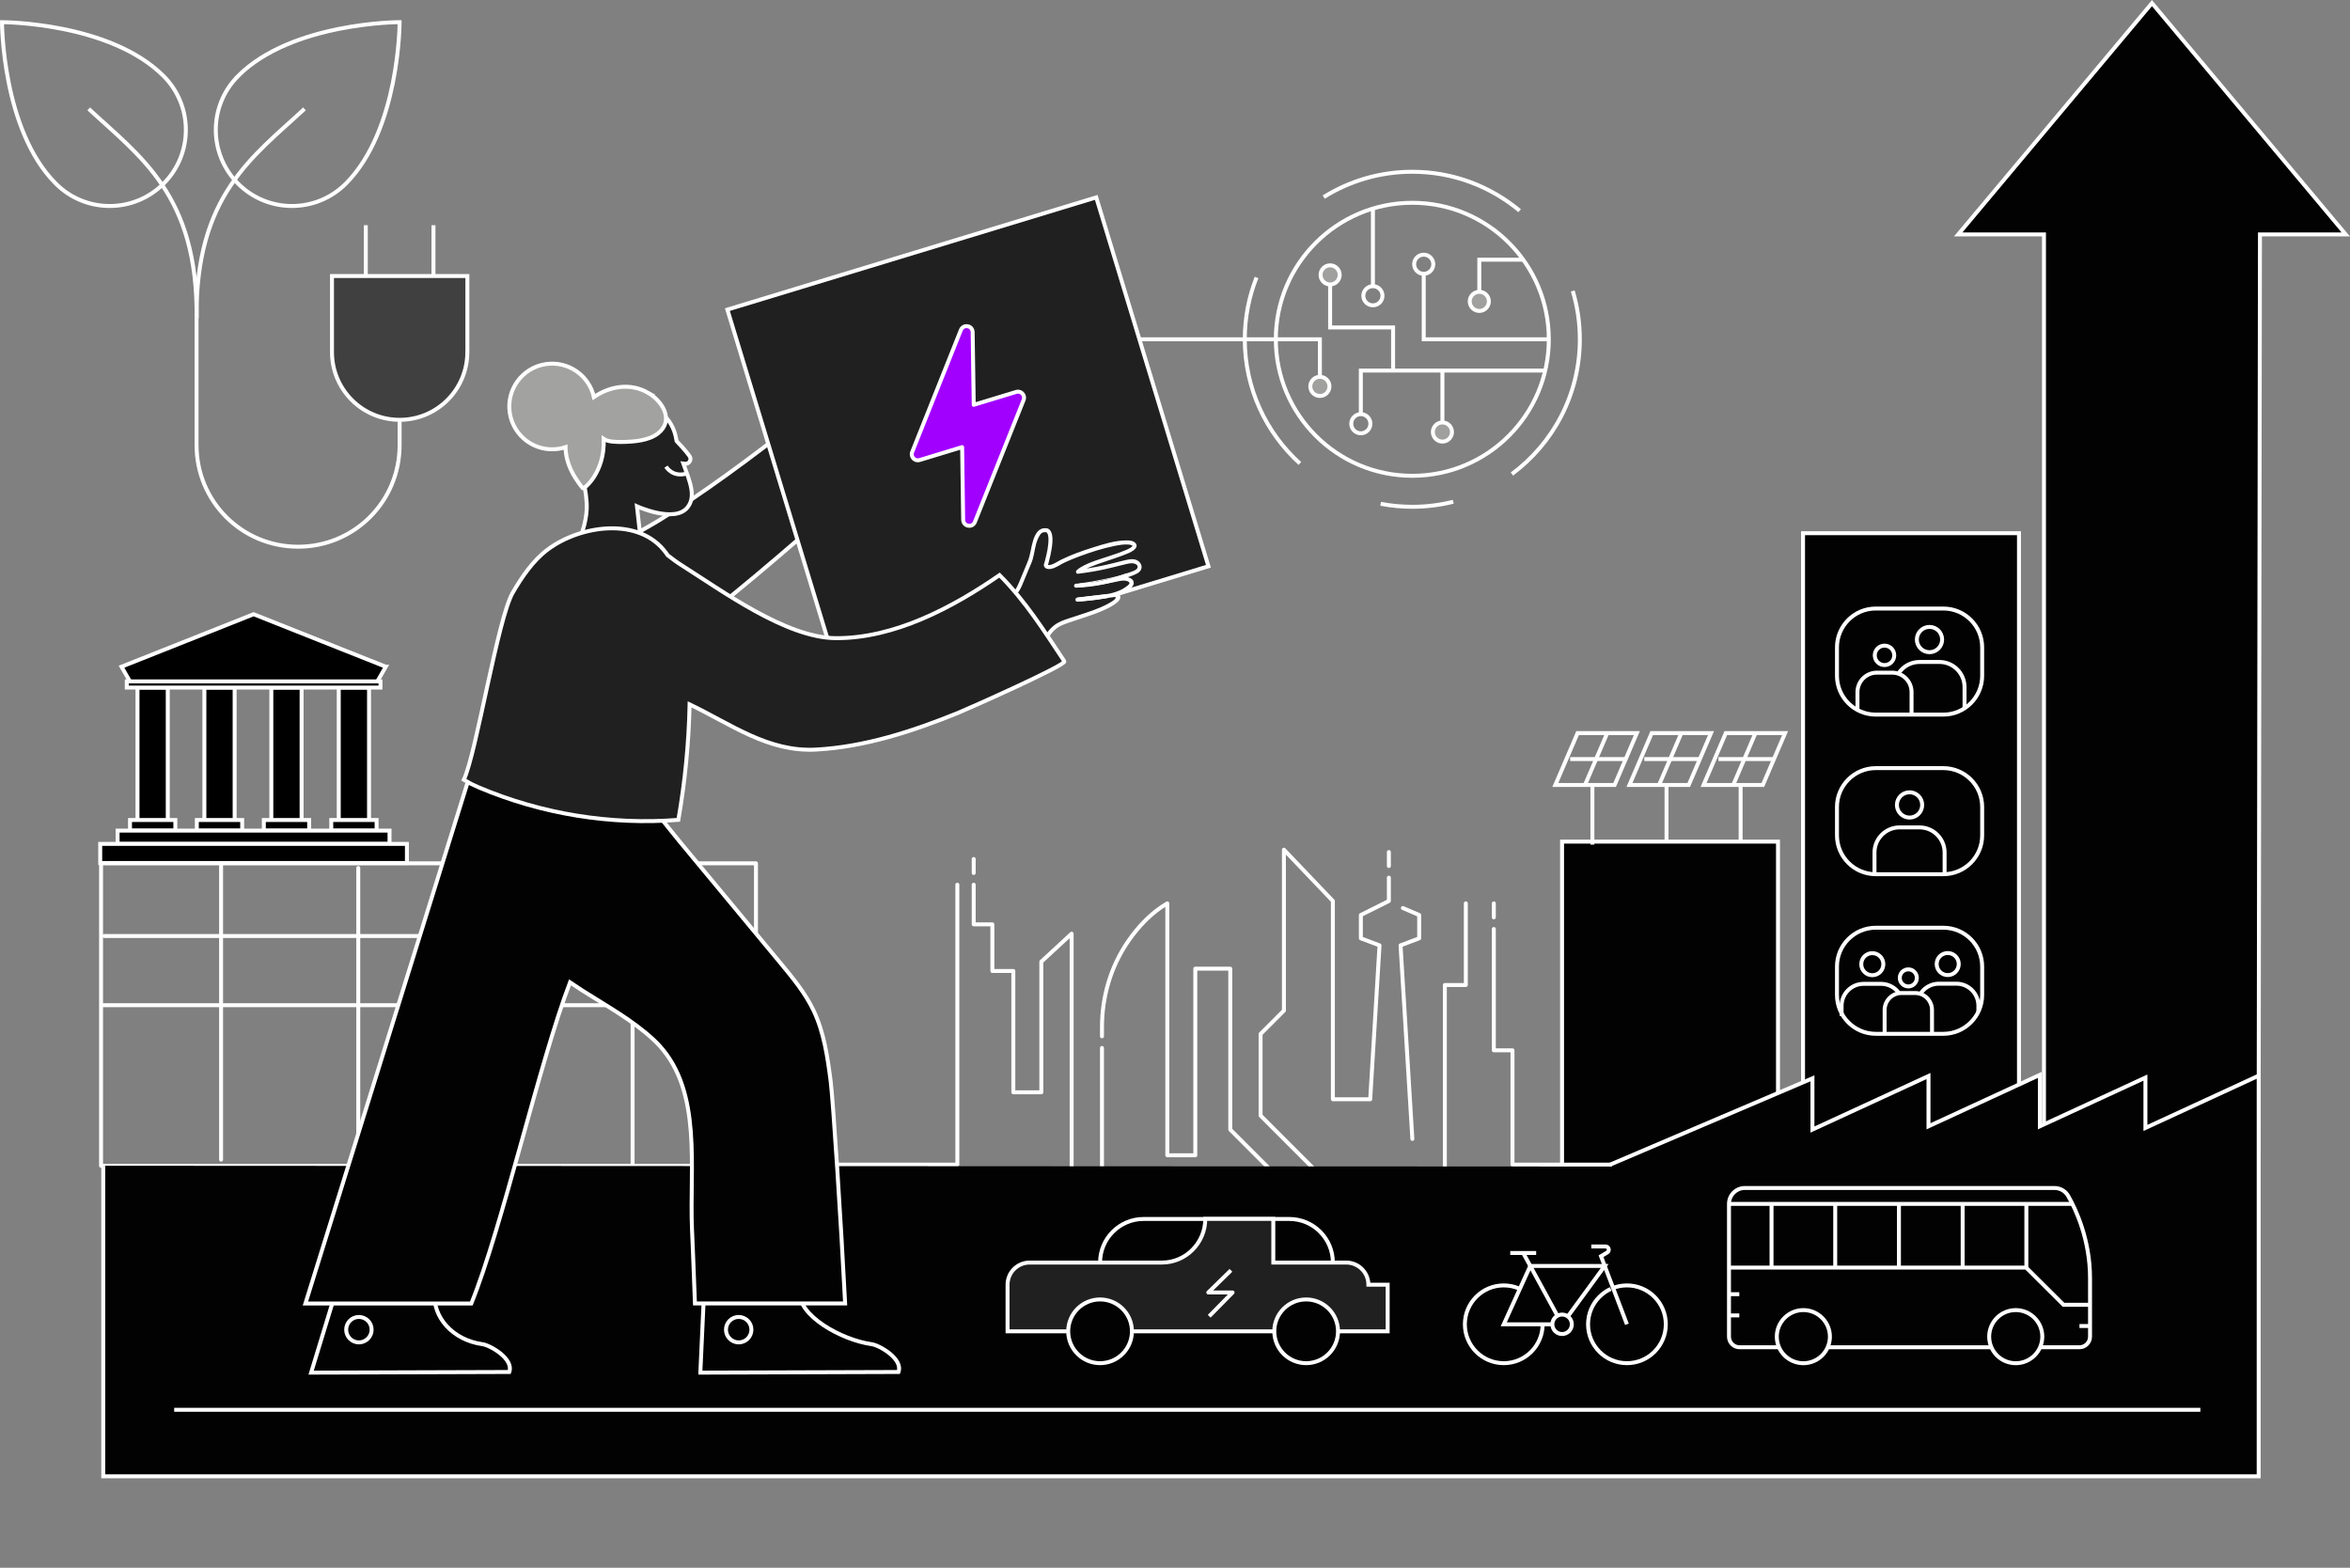 <svg width="802" height="535" viewBox="0 0 802 535" fill="none" xmlns="http://www.w3.org/2000/svg">
<rect x="0" y="0" width="802" height="535" fill="#808080" stroke="none"/>
<g clip-path="url(#clip0_21_15597)">
<path vector-effect="non-scaling-stroke" d="M606.787 287.212H533.093V411.071H606.787V287.212Z" fill="#020202" stroke="white" stroke-width="1.348" stroke-miterlimit="10"/>
<path vector-effect="non-scaling-stroke" d="M689.029 181.957H615.334V392.222H689.029V181.957Z" fill="#020202" stroke="white" stroke-width="1.348" stroke-miterlimit="10"/>
<path d="M734.416 1.062L668.288 79.996H697.562V392.222L770.812 392.172L771.27 79.996H800.544L734.416 1.062Z" fill="#020202" stroke="white" stroke-width="1.348" stroke-miterlimit="10"/>
<path d="M257.829 397.434H326.72V301.91" stroke="white" stroke-width="1.348" stroke-linecap="round" stroke-linejoin="round"/>
<path vector-effect="non-scaling-stroke" d="M332.3 301.91V315.438H338.669V331.361H345.828V372.761H355.381V328.176L365.725 318.622V403.001H351.394L351.652 450.293" stroke="white" stroke-width="1.348" stroke-linecap="round" stroke-linejoin="round"/>
<path vector-effect="non-scaling-stroke" d="M332.3 293.146V297.922" stroke="white" stroke-width="1.348" stroke-linecap="round" stroke-linejoin="round"/>
<path vector-effect="non-scaling-stroke" d="M473.987 299.515V307.476L464.433 312.253V320.215L470.802 322.61L467.618 375.142H454.879V307.476L438.167 289.961V344.888L430.206 352.85V380.708L449.313 399.816V450.293" stroke="white" stroke-width="1.348" stroke-linecap="round" stroke-linejoin="round"/>
<path vector-effect="non-scaling-stroke" d="M473.987 290.764V295.541" stroke="white" stroke-width="1.348" stroke-linecap="round" stroke-linejoin="round"/>
<path vector-effect="non-scaling-stroke" d="M478.764 309.871L484.33 312.253V320.214L477.975 322.609L482.003 388.669" stroke="white" stroke-width="1.348" stroke-linecap="round" stroke-linejoin="round"/>
<path vector-effect="non-scaling-stroke" d="M500.253 308.279V336.138H493.095V403.803H477.975L478.587 469.319" stroke="white" stroke-width="1.348" stroke-linecap="round" stroke-linejoin="round"/>
<path vector-effect="non-scaling-stroke" d="M509.807 317.03V358.43H516.176V397.434H549.451V451.327" stroke="white" stroke-width="1.348" stroke-linecap="round" stroke-linejoin="round"/>
<path vector-effect="non-scaling-stroke" d="M509.807 308.279V313.056" stroke="white" stroke-width="1.348" stroke-linecap="round" stroke-linejoin="round"/>
<path vector-effect="non-scaling-stroke" d="M376.081 431.648C379.155 431.648 381.648 429.156 381.648 426.082C381.648 423.008 379.155 420.516 376.081 420.516C373.007 420.516 370.515 423.008 370.515 426.082C370.515 429.156 373.007 431.648 376.081 431.648Z" stroke="white" stroke-width="1.348" stroke-linecap="round" stroke-linejoin="round"/>
<path vector-effect="non-scaling-stroke" d="M432.601 431.648C435.675 431.648 438.167 429.156 438.167 426.082C438.167 423.008 435.675 420.516 432.601 420.516C429.527 420.516 427.035 423.008 427.035 426.082C427.035 429.156 429.527 431.648 432.601 431.648Z" stroke="white" stroke-width="1.348" stroke-linecap="round" stroke-linejoin="round"/>
<path vector-effect="non-scaling-stroke" d="M376.081 353.653V350.523C376.081 340.152 379.048 329.945 384.9 321.385C388.697 315.819 393.27 311.233 398.373 308.279V394.25H407.927V330.571H419.863V385.499L432.601 398.237V420.529" stroke="white" stroke-width="1.348" stroke-linecap="round" stroke-linejoin="round"/>
<path vector-effect="non-scaling-stroke" d="M376.081 420.516V357.627" stroke="white" stroke-width="1.348" stroke-linecap="round" stroke-linejoin="round"/>
<path vector-effect="non-scaling-stroke" d="M55.812 25.94C65.965 36.093 65.965 52.546 55.812 62.685C45.659 72.838 29.206 72.838 19.067 62.685C0.68 44.313 0.68 7.567 0.68 7.567C0.68 7.567 37.426 7.567 55.812 25.94Z" stroke="white" stroke-width="1.348" stroke-miterlimit="10"/>
<path vector-effect="non-scaling-stroke" d="M81.261 25.94C71.109 36.093 71.109 52.546 81.261 62.685C91.414 72.838 107.868 72.838 118.007 62.685C136.379 44.313 136.379 7.554 136.379 7.554C136.379 7.554 99.634 7.554 81.248 25.926L81.261 25.94Z" stroke="white" stroke-width="1.348" stroke-miterlimit="10"/>
<path vector-effect="non-scaling-stroke" d="M30.281 37.154C47.81 53.458 67.557 66.591 67.094 108.617" stroke="white" stroke-width="1.348" stroke-miterlimit="10"/>
<path vector-effect="non-scaling-stroke" d="M103.907 37.154C86.379 53.458 66.631 66.591 67.094 108.617" stroke="white" stroke-width="1.348" stroke-miterlimit="10"/>
<path vector-effect="non-scaling-stroke" d="M136.379 143.267V151.922C136.379 171.111 120.933 186.572 101.73 186.572C82.527 186.572 67.081 171.125 67.081 151.922V108.617" stroke="white" stroke-width="1.348" stroke-miterlimit="10"/>
<path vector-effect="non-scaling-stroke" d="M159.488 120.171C159.488 132.923 149.145 143.266 136.393 143.266C123.641 143.266 113.298 132.923 113.298 120.171V94.19H159.502V120.171H159.488Z" fill="#404040" stroke="white" stroke-width="1.348" stroke-miterlimit="10"/>
<path vector-effect="non-scaling-stroke" d="M124.839 94.177V76.853" stroke="white" stroke-width="1.348" stroke-miterlimit="10"/>
<path vector-effect="non-scaling-stroke" d="M147.934 94.177V76.853" stroke="white" stroke-width="1.348" stroke-miterlimit="10"/>
<path vector-effect="non-scaling-stroke" d="M257.993 294.615H34.486V397.829H257.993V294.615Z" stroke="white" stroke-width="1.348" stroke-linecap="round" stroke-linejoin="round"/>
<path vector-effect="non-scaling-stroke" d="M35.235 343.037H257.993" stroke="white" stroke-width="1.348" stroke-linecap="round" stroke-linejoin="round"/>
<path vector-effect="non-scaling-stroke" d="M35.602 319.411H257.993" stroke="white" stroke-width="1.348" stroke-linecap="round" stroke-linejoin="round"/>
<path vector-effect="non-scaling-stroke" d="M122.267 296.207V396.971" stroke="white" stroke-width="1.348" stroke-linecap="round" stroke-linejoin="round"/>
<path vector-effect="non-scaling-stroke" d="M169.083 296.207V396.971" stroke="white" stroke-width="1.348" stroke-linecap="round" stroke-linejoin="round"/>
<path vector-effect="non-scaling-stroke" d="M215.885 296.207V396.971" stroke="white" stroke-width="1.348" stroke-linecap="round" stroke-linejoin="round"/>
<path vector-effect="non-scaling-stroke" d="M75.45 294.982V395.746" stroke="white" stroke-width="1.348" stroke-linecap="round" stroke-linejoin="round"/>
<path vector-effect="non-scaling-stroke" d="M145.525 343.826V396.372" stroke="white" stroke-width="1.348" stroke-linecap="round" stroke-linejoin="round"/>
<path vector-effect="non-scaling-stroke" d="M138.448 370.515H144.314" stroke="white" stroke-width="1.348" stroke-linecap="round" stroke-linejoin="round"/>
<path vector-effect="non-scaling-stroke" d="M551.406 398.094L618.546 367.997V385.471L658.149 367.208V384.355L696.16 366.812V384.355L732.184 367.739V384.914L770.835 367.086V384.355V503.792H35.235V397.829" fill="#020202"/>
<path vector-effect="non-scaling-stroke" d="M549.298 396.794C548.956 396.94 548.797 397.336 548.943 397.678C549.089 398.021 549.485 398.18 549.827 398.034L549.298 396.794ZM618.546 367.997H619.22V366.977L618.282 367.377L618.546 367.997ZM618.546 385.471H617.872V386.524L618.828 386.083L618.546 385.471ZM658.149 367.208H658.823V366.155L657.867 366.596L658.149 367.208ZM658.149 384.355H657.475V385.409L658.431 384.967L658.149 384.355ZM696.16 366.812H696.834V365.759L695.878 366.201L696.16 366.812ZM696.16 384.355H695.486V385.408L696.442 384.967L696.16 384.355ZM732.184 367.739H732.858V366.686L731.902 367.127L732.184 367.739ZM732.184 384.914H731.51V385.966L732.466 385.525L732.184 384.914ZM770.835 367.086H771.509V366.033L770.553 366.474L770.835 367.086ZM770.835 503.792V504.465H771.509V503.792H770.835ZM35.235 503.792H34.561V504.465H35.235V503.792ZM549.827 398.034L618.81 368.616L618.282 367.377L549.298 396.794L549.827 398.034ZM617.872 367.997V385.471H619.22V367.997H617.872ZM618.828 386.083L658.431 367.819L657.867 366.596L618.264 384.86L618.828 386.083ZM657.475 367.208V384.355H658.823V367.208H657.475ZM658.431 384.967L696.442 367.424L695.878 366.201L657.867 383.744L658.431 384.967ZM695.486 366.812V384.355H696.834V366.812H695.486ZM696.442 384.967L732.466 368.35L731.902 367.127L695.878 383.744L696.442 384.967ZM731.51 367.739V384.914H732.858V367.739H731.51ZM732.466 385.525L771.117 367.697L770.553 366.474L731.902 384.302L732.466 385.525ZM770.161 367.086V384.355H771.509V367.086H770.161ZM770.161 384.355V503.792H771.509V384.355H770.161ZM770.835 503.118H35.235V504.465H770.835V503.118ZM35.908 503.792V397.829H34.561V503.792H35.908Z" fill="white"/>    
<path xmlns="http://www.w3.org/2000/svg" vector-effect="non-scaling-stroke" d="M115.135 439.106L106.18 468.421L173.805 468.203C175.425 463.739 167.327 459.071 164.605 458.704C154.562 457.329 147.485 449.436 148.369 440.985L115.135 439.106Z" fill="#020202" stroke="white" stroke-width="1.348" stroke-miterlimit="10"/>
<path vector-effect="non-scaling-stroke" d="M122.484 458.105C124.882 458.105 126.826 456.161 126.826 453.763C126.826 451.366 124.882 449.422 122.484 449.422C120.087 449.422 118.143 451.366 118.143 453.763C118.143 456.161 120.087 458.105 122.484 458.105Z" fill="#020202" stroke="white" stroke-width="1.348" stroke-miterlimit="10"/>
<path vector-effect="non-scaling-stroke" d="M240.382 438.671L239.008 468.421L306.633 468.203C308.252 463.739 300.155 459.071 297.433 458.704C287.389 457.329 272.038 448.973 272.922 440.508L240.369 438.671H240.382Z" fill="#020202" stroke="white" stroke-width="1.348" stroke-miterlimit="10"/>
<path vector-effect="non-scaling-stroke" d="M252.1 458.105C254.498 458.105 256.441 456.161 256.441 453.763C256.441 451.366 254.498 449.422 252.1 449.422C249.702 449.422 247.759 451.366 247.759 453.763C247.759 456.161 249.702 458.105 252.1 458.105Z" fill="#020202" stroke="white" stroke-width="1.348" stroke-miterlimit="10"/>
<path vector-effect="non-scaling-stroke" d="M319.589 142.028C314.376 147.022 232.72 221.139 228.76 217.328C224.418 213.15 204.127 195.662 207.529 189.062C209.203 185.809 212.81 184.121 216.09 182.502C236.544 172.445 285.974 134.651 303.924 115.775C304.156 115.53 318.391 140.612 319.575 142.028H319.589Z" fill="#202020" stroke="white" stroke-width="1.348" stroke-miterlimit="10"/>
<path vector-effect="non-scaling-stroke" d="M286.531 231.536L412.411 193.243L374.117 67.364L248.238 105.657L286.531 231.536Z" fill="#202020" stroke="white" stroke-width="1.348" stroke-miterlimit="10"/>
<path vector-effect="non-scaling-stroke" d="M355.096 221.37C355.096 221.37 355.136 221.302 355.136 221.275C356.497 218.743 358.158 214.565 361.778 212.932C366.732 210.687 376.952 208.523 381.008 204.903C381.402 204.549 381.824 204.018 381.62 203.528C381.484 203.188 381.089 203.011 380.708 203.025C380.395 203.025 379.32 203.161 378.245 203.338C378.095 203.365 377.946 203.406 377.796 203.419H377.619C377.116 203.542 376.598 203.623 376.095 203.691C373.346 204.113 370.569 204.413 367.766 204.59L377.619 203.433C377.823 203.406 378.041 203.365 378.259 203.324C379.252 203.12 380.246 202.875 381.212 202.548C382.845 201.99 384.397 201.174 385.621 200.003C385.975 199.663 386.315 199.214 386.22 198.71C386.125 198.316 385.771 198.016 385.404 197.839C384.424 197.336 383.267 197.39 382.205 197.581C378.109 198.316 376.394 198.955 368.596 199.704C373.319 199.146 383.743 197.186 387.595 195.131C388.085 194.886 388.575 194.573 388.806 194.083C389.105 193.457 388.874 192.654 388.384 192.192C387.881 191.702 387.173 191.497 386.479 191.484C385.785 191.457 385.104 191.62 384.424 191.756C380.872 192.505 376.421 194.042 367.888 195.063C371.209 191.579 389.827 188.231 386.942 185.645C384.056 183.06 365.33 189.742 361.301 192.192C357.259 194.641 356.933 192.818 356.933 192.818C360.417 180.556 357.028 180.896 357.028 180.896C355.3 180.828 354.919 181.1 353.762 183.264C352.782 185.087 352.292 189.592 351.489 191.511C346.236 204.018 348.114 201.133 342.112 205.243" fill="#202020"/>
<path vector-effect="non-scaling-stroke" d="M355.681 221.711C356.974 219.111 358.294 216.145 360.689 214.362C361.846 213.491 363.275 213.014 364.622 212.538C366.051 212.034 367.48 211.572 368.923 211.095C371.971 210.088 375.047 209.095 377.918 207.68C379.089 207.108 380.218 206.441 381.226 205.611C381.77 205.162 382.369 204.549 382.355 203.787C382.342 203.025 381.675 202.453 380.94 202.372C380.123 202.277 379.198 202.508 378.395 202.644C377.36 202.821 376.326 203.011 375.278 203.161C372.788 203.529 370.27 203.774 367.766 203.937V205.298C371.046 204.917 374.339 204.577 377.619 204.141C379.606 203.882 381.62 203.297 383.417 202.399C384.682 201.759 387.2 200.398 386.887 198.656C386.574 196.914 383.961 196.683 382.559 196.874C381.334 197.037 380.11 197.323 378.898 197.568C375.482 198.262 372.053 198.725 368.582 199.065V200.426C371.468 200.072 374.339 199.568 377.184 198.969C380.205 198.343 383.281 197.649 386.166 196.533C387.254 196.112 388.711 195.622 389.323 194.56C390.153 193.131 389.078 191.525 387.676 191.035C386.275 190.545 384.546 191.035 383.09 191.389C381.947 191.661 380.804 191.961 379.66 192.246C375.782 193.213 371.849 193.934 367.875 194.424L368.351 195.581C369.304 194.615 370.706 194.057 371.93 193.539C373.781 192.764 375.687 192.124 377.592 191.484C379.497 190.845 381.307 190.26 383.144 189.565C384.437 189.075 385.853 188.572 386.969 187.728C387.731 187.143 388.289 186.19 387.54 185.347C386.792 184.503 385.499 184.421 384.465 184.421C380.586 184.421 376.598 185.687 372.937 186.844C369.277 188 365.561 189.293 362.118 191.008C361.356 191.389 360.648 191.852 359.886 192.233C359.246 192.559 358.294 192.981 357.654 192.764C357.64 192.764 357.532 192.709 357.559 192.641C357.382 193.09 357.641 192.614 357.586 192.696L357.668 192.723C357.79 192.464 357.845 192.07 357.926 191.784C358.307 190.341 358.648 188.899 358.879 187.429C359.138 185.796 359.369 184.054 359.015 182.407C358.852 181.686 358.525 180.896 357.872 180.502C357.423 180.229 356.892 180.229 356.375 180.257C354.238 180.365 353.19 182.529 352.605 184.367C351.843 186.762 351.68 189.334 350.7 191.675C349.72 194.016 348.767 196.438 347.747 198.793C347.311 199.772 346.848 200.888 346.154 201.651C345.501 202.358 344.684 202.807 343.841 203.338C343.147 203.787 342.452 204.236 341.758 204.699C341.037 205.189 341.718 206.373 342.439 205.869C344.249 204.631 346.535 203.624 347.774 201.732C348.522 200.575 349.026 199.242 349.543 197.976C350.033 196.819 350.496 195.649 350.986 194.492C351.489 193.254 352.101 192.029 352.469 190.749C353.122 188.477 353.245 185.932 354.265 183.795C354.646 183.019 355.164 181.794 356.13 181.645C356.443 181.59 356.797 181.59 357.11 181.645C356.974 181.631 356.974 181.59 357.11 181.645C357.246 181.699 356.974 181.577 357.069 181.631C357.11 181.658 357.164 181.672 357.205 181.713C357.096 181.631 357.259 181.74 357.327 181.849C357.287 181.794 357.423 181.999 357.491 182.135C357.926 183.019 357.845 184.53 357.749 185.619C357.641 186.83 357.423 188.014 357.151 189.198C356.987 189.947 356.797 190.695 356.606 191.444C356.484 191.933 356.157 192.573 356.266 193.077C356.511 194.179 357.858 194.315 358.756 194.125C360.458 193.771 361.914 192.614 363.465 191.893C365.017 191.171 366.704 190.504 368.351 189.878C372.284 188.422 376.313 187.116 380.436 186.286C381.96 185.986 383.539 185.714 385.104 185.823C385.553 185.85 386.002 185.945 386.356 186.136C386.533 186.231 386.438 186.272 386.56 186.34C386.492 186.313 386.56 186.258 386.56 186.258C386.397 186.462 386.111 186.735 385.757 186.952C385.199 187.293 384.601 187.565 384.002 187.81C382.355 188.504 380.64 189.075 378.953 189.633C375.564 190.777 371.903 191.743 368.814 193.58C368.31 193.88 367.807 194.22 367.398 194.642C367.031 195.023 367.262 195.88 367.875 195.799C371.168 195.39 374.434 194.859 377.66 194.125C379.783 193.648 381.892 193.063 384.015 192.573C384.723 192.41 385.431 192.233 386.152 192.206C386.955 192.178 388.547 192.573 388.207 193.73C387.935 194.628 386.057 195.132 385.268 195.417C382.668 196.356 379.96 196.983 377.265 197.554C374.394 198.167 371.481 198.697 368.555 199.051C367.698 199.16 367.671 200.494 368.555 200.412C371.522 200.126 374.489 199.772 377.415 199.228C378.368 199.051 379.307 198.847 380.259 198.656C381.579 198.398 383.09 197.908 384.41 198.235C384.791 198.33 385.526 198.561 385.458 199.092C385.417 199.432 384.723 199.881 384.465 200.099C383.662 200.725 382.75 201.229 381.797 201.61C380.436 202.168 378.926 202.576 377.469 202.78C375.863 202.998 374.258 203.161 372.652 203.352C371.046 203.542 369.372 203.733 367.725 203.937C366.881 204.032 366.84 205.352 367.725 205.298C371.536 205.053 375.265 204.468 379.034 203.91C379.456 203.842 379.878 203.787 380.314 203.746C380.395 203.746 380.627 203.678 380.681 203.719C380.899 203.869 380.586 204.332 380.504 204.427C380.123 204.862 379.511 205.203 379.021 205.516C377.85 206.237 376.598 206.836 375.333 207.366C372.57 208.523 369.698 209.408 366.868 210.347C364.445 211.15 361.682 211.844 359.655 213.45C357.219 215.369 355.83 218.322 354.483 221.044C354.102 221.82 355.272 222.514 355.654 221.724L355.681 221.711Z" fill="white"/>
<path vector-effect="non-scaling-stroke" d="M367.753 204.604C370.556 204.427 373.346 204.128 376.081 203.706C376.599 203.624 377.102 203.556 377.606 203.447L367.753 204.604Z" fill="#202020"/>
<path vector-effect="non-scaling-stroke" d="M367.752 205.285C371.1 205.067 374.503 204.754 377.796 204.1C378.531 203.951 378.381 202.672 377.619 202.767C374.748 203.107 371.862 203.447 368.991 203.774L367.766 203.924C367.398 203.964 367.085 204.209 367.085 204.604C367.085 204.944 367.398 205.325 367.766 205.285C370.637 204.944 373.523 204.604 376.394 204.277L377.619 204.128L377.442 202.794C374.271 203.434 370.991 203.719 367.766 203.924C366.895 203.978 366.895 205.339 367.766 205.285H367.752Z" fill="white"/>
<path vector-effect="non-scaling-stroke" d="M384.492 196.343C378.994 198.479 373.128 199.677 367.221 199.868Z" fill="#202020"/>
<path vector-effect="non-scaling-stroke" d="M384.315 195.689C378.844 197.799 373.087 198.983 367.221 199.187C366.35 199.214 366.35 200.575 367.221 200.548C373.196 200.344 379.089 199.146 384.669 197.009C385.472 196.696 385.131 195.376 384.301 195.703L384.315 195.689Z" fill="white"/>
<path vector-effect="non-scaling-stroke" d="M218.73 184.924L217.382 172.785C217.382 172.785 230.189 178.61 234.585 173.207C237.674 169.41 235.442 164.402 233.21 158.196L233.768 158.264C235.224 158.441 236.177 156.78 235.306 155.61C233.904 153.718 232.189 151.84 230.91 150.52C230.856 150.221 230.788 149.908 230.733 149.622C228.882 139.347 218.335 136.312 213.041 135.904C207.747 135.495 200.248 134.57 195.553 140.98C190.776 147.512 199.146 156.345 200.207 171.383C200.425 174.472 199.976 179.086 197.173 185.619L218.716 184.924H218.73Z" fill="#202020" stroke="white" stroke-width="1.348" stroke-miterlimit="10"/>
<path vector-effect="non-scaling-stroke" d="M236.163 419.455C236.231 421.02 236.762 433.132 237.17 444.809H288.423C287.062 417.863 284.313 375.374 283.483 368.964C282.422 360.717 281.224 352.334 277.645 344.835C274.773 338.819 270.473 333.634 266.226 328.504C254.795 314.731 243.363 300.958 231.944 287.185C221.384 274.447 215.518 264.376 200.167 257.177C190.749 252.754 179.303 248.127 169.818 254.196C166.32 256.442 163.258 259.463 160.849 262.947L104.234 444.823H160.849C171.26 419.319 184.094 362.5 194.532 335.24C195.961 336.22 197.349 337.132 198.697 337.989C207.067 343.338 215.899 348.128 223.153 354.906C223.779 355.491 224.378 356.103 224.949 356.716C239.743 372.748 235.252 398.687 236.163 419.455Z" fill="#020202" stroke="white" stroke-width="1.348"/>
<path vector-effect="non-scaling-stroke" d="M363.234 225.671C356.293 215.232 349.978 205.148 341.119 196.261C325.155 207.298 305.231 217.913 285.198 217.777C268.281 217.655 246.452 201.636 232.516 192.831C230.937 191.838 229.399 190.681 227.862 189.483C227.685 189.225 227.508 188.98 227.331 188.721C218.226 176.187 197.975 179.181 186.789 187.632C181.835 191.375 178.119 196.9 175.016 202.194C169.872 210.972 162.605 256.877 158.304 266.09L160.849 267.547C161.734 267.982 162.618 268.377 163.489 268.744C184.842 277.781 208.387 281.605 231.509 279.781C233.782 266.771 235.061 253.583 235.347 240.369C249.446 247.105 262.13 256.686 278.461 255.802C295.16 254.903 311.437 249.569 326.951 243.281C330.054 242.015 364.078 226.923 363.248 225.671H363.234Z" fill="#202020" stroke="white" stroke-width="1.348" stroke-miterlimit="10"/>
<path vector-effect="non-scaling-stroke" d="M221.166 134.039C215.096 130.555 208.155 131.78 202.684 135.495C201.024 128.092 193.906 123.124 186.285 124.254C178.296 125.438 172.785 132.868 173.969 140.857C175.153 148.846 182.583 154.358 190.572 153.174C191.416 153.051 192.232 152.861 193.008 152.602C193.008 152.67 193.008 152.752 193.008 152.82C193.185 158.182 195.567 162.469 198.874 166.592C199.268 167.096 206.522 161.162 206.019 149.799C207.584 150.874 210.727 150.846 212.578 150.819C216.389 150.751 221.452 150.356 224.582 147.893C230.189 143.484 226.106 136.87 221.152 134.039H221.166Z" fill="#A2A2A0" stroke="white" stroke-width="1.348" stroke-miterlimit="10"/>
<path vector-effect="non-scaling-stroke" d="M234.367 161.584C229.536 163.054 227.317 159.284 227.29 159.243" stroke="white" stroke-width="1.348" stroke-miterlimit="10"/>
<path vector-effect="non-scaling-stroke" d="M481.989 162.373C507.717 162.373 528.574 141.516 528.574 115.788C528.574 90.06 507.717 69.203 481.989 69.203C456.261 69.203 435.404 90.06 435.404 115.788C435.404 141.516 456.261 162.373 481.989 162.373Z" stroke="white" stroke-width="1.348" stroke-miterlimit="10"/>
<path vector-effect="non-scaling-stroke" d="M495.953 171.232C491.489 172.348 486.807 172.947 481.989 172.947C478.301 172.947 474.681 172.593 471.184 171.927" stroke="white" stroke-width="1.348" stroke-miterlimit="10"/>
<path vector-effect="non-scaling-stroke" d="M536.74 99.28C538.319 104.506 539.162 110.045 539.162 115.788C539.162 134.637 530.044 151.35 515.972 161.761" stroke="white" stroke-width="1.348" stroke-miterlimit="10"/>
<path vector-effect="non-scaling-stroke" d="M451.749 67.257C460.514 61.786 470.884 58.615 481.976 58.615C495.912 58.615 508.691 63.61 518.612 71.898" stroke="white" stroke-width="1.348" stroke-miterlimit="10"/>
<path vector-effect="non-scaling-stroke" d="M443.611 158.154C432.07 147.688 424.816 132.582 424.816 115.788C424.816 108.33 426.245 101.212 428.831 94.693" stroke="white" stroke-width="1.348" stroke-miterlimit="10"/>
<path vector-effect="non-scaling-stroke" d="M450.443 128.608V115.788H388.86" stroke="white" stroke-width="1.348" stroke-miterlimit="10"/>
<path vector-effect="non-scaling-stroke" d="M504.853 106.112C506.657 106.112 508.119 104.649 508.119 102.845C508.119 101.041 506.657 99.579 504.853 99.579C503.049 99.579 501.587 101.041 501.587 102.845C501.587 104.649 503.049 106.112 504.853 106.112Z" fill="#A0A09E"/>
<path vector-effect="non-scaling-stroke" d="M453.94 97.076C455.744 97.076 457.207 95.613 457.207 93.809C457.207 92.005 455.744 90.543 453.94 90.543C452.137 90.543 450.674 92.005 450.674 93.809C450.674 95.613 452.137 97.076 453.94 97.076Z" fill="#A0A09E"/>
<path vector-effect="non-scaling-stroke" d="M450.443 135.127C452.247 135.127 453.709 133.665 453.709 131.861C453.709 130.057 452.247 128.595 450.443 128.595C448.639 128.595 447.177 130.057 447.177 131.861C447.177 133.665 448.639 135.127 450.443 135.127Z" fill="#A0A09E"/>
<path vector-effect="non-scaling-stroke" d="M492.264 150.697C494.068 150.697 495.531 149.234 495.531 147.43C495.531 145.626 494.068 144.164 492.264 144.164C490.461 144.164 488.998 145.626 488.998 147.43C488.998 149.234 490.461 150.697 492.264 150.697Z" fill="#A0A09E"/>
<path vector-effect="non-scaling-stroke" d="M504.853 106.112C506.657 106.112 508.119 104.649 508.119 102.845C508.119 101.041 506.657 99.579 504.853 99.579C503.049 99.579 501.587 101.041 501.587 102.845C501.587 104.649 503.049 106.112 504.853 106.112Z" stroke="white" stroke-width="1.348" stroke-miterlimit="10"/>
<path vector-effect="non-scaling-stroke" d="M485.882 93.442C487.685 93.442 489.148 91.979 489.148 90.175C489.148 88.371 487.685 86.909 485.882 86.909C484.078 86.909 482.615 88.371 482.615 90.175C482.615 91.979 484.078 93.442 485.882 93.442Z" stroke="white" stroke-width="1.348" stroke-miterlimit="10"/>
<path vector-effect="non-scaling-stroke" d="M468.543 104.193C470.347 104.193 471.81 102.73 471.81 100.926C471.81 99.123 470.347 97.66 468.543 97.66C466.739 97.66 465.277 99.123 465.277 100.926C465.277 102.73 466.739 104.193 468.543 104.193Z" stroke="white" stroke-width="1.348" stroke-miterlimit="10"/>
<path vector-effect="non-scaling-stroke" d="M453.94 97.076C455.744 97.076 457.207 95.613 457.207 93.809C457.207 92.005 455.744 90.543 453.94 90.543C452.137 90.543 450.674 92.005 450.674 93.809C450.674 95.613 452.137 97.076 453.94 97.076Z" stroke="white" stroke-width="1.348" stroke-miterlimit="10"/>
<path vector-effect="non-scaling-stroke" d="M450.443 135.127C452.247 135.127 453.709 133.665 453.709 131.861C453.709 130.057 452.247 128.595 450.443 128.595C448.639 128.595 447.177 130.057 447.177 131.861C447.177 133.665 448.639 135.127 450.443 135.127Z" stroke="white" stroke-width="1.348" stroke-miterlimit="10"/>
<path vector-effect="non-scaling-stroke" d="M464.42 147.866C466.224 147.866 467.686 146.403 467.686 144.599C467.686 142.795 466.224 141.333 464.42 141.333C462.616 141.333 461.153 142.795 461.153 144.599C461.153 146.403 462.616 147.866 464.42 147.866Z" stroke="white" stroke-width="1.348" stroke-miterlimit="10"/>
<path vector-effect="non-scaling-stroke" d="M492.264 150.697C494.068 150.697 495.531 149.234 495.531 147.43C495.531 145.626 494.068 144.164 492.264 144.164C490.461 144.164 488.998 145.626 488.998 147.43C488.998 149.234 490.461 150.697 492.264 150.697Z" stroke="white" stroke-width="1.348" stroke-miterlimit="10"/>
<path vector-effect="non-scaling-stroke" d="M464.42 141.333V126.458H527.281" stroke="white" stroke-width="1.348" stroke-miterlimit="10"/>
<path vector-effect="non-scaling-stroke" d="M528.574 115.788H485.882V93.428" stroke="white" stroke-width="1.348" stroke-miterlimit="10"/>
<path vector-effect="non-scaling-stroke" d="M468.543 97.661V71.599" stroke="white" stroke-width="1.348" stroke-miterlimit="10"/>
<path vector-effect="non-scaling-stroke" d="M453.94 97.075V111.746H475.43V126.689" stroke="white" stroke-width="1.348" stroke-miterlimit="10"/>
<path vector-effect="non-scaling-stroke" d="M492.264 144.164V126.689" stroke="white" stroke-width="1.348" stroke-miterlimit="10"/>
<path vector-effect="non-scaling-stroke" d="M504.853 99.58V88.624H519.837" stroke="white" stroke-width="1.348" stroke-miterlimit="10"/>
<path vector-effect="non-scaling-stroke" d="M59.446 481.104H750.938" stroke="white" stroke-width="1.348" stroke-miterlimit="10"/>
<path vector-effect="non-scaling-stroke" d="M558.624 250.181L551.03 267.886H530.793L538.387 250.181H558.624Z" stroke="white" stroke-width="1.348" stroke-miterlimit="10"/>
<path vector-effect="non-scaling-stroke" d="M548.512 250.181L540.918 267.886" stroke="white" stroke-width="1.348" stroke-miterlimit="10"/>
<path vector-effect="non-scaling-stroke" d="M535.869 259.04H554.84" stroke="white" stroke-width="1.348" stroke-miterlimit="10"/>
<path vector-effect="non-scaling-stroke" d="M583.924 250.181L576.33 267.886H556.092L563.686 250.181H583.924Z" stroke="white" stroke-width="1.348" stroke-miterlimit="10"/>
<path vector-effect="non-scaling-stroke" d="M573.798 250.181L566.204 267.886" stroke="white" stroke-width="1.348" stroke-miterlimit="10"/>
<path vector-effect="non-scaling-stroke" d="M561.155 259.04H580.127" stroke="white" stroke-width="1.348" stroke-miterlimit="10"/>
<path vector-effect="non-scaling-stroke" d="M609.21 250.181L601.616 267.886H581.379L588.973 250.181H609.21Z" stroke="white" stroke-width="1.348" stroke-miterlimit="10"/>
<path vector-effect="non-scaling-stroke" d="M599.098 250.181L591.504 267.886" stroke="white" stroke-width="1.348" stroke-miterlimit="10"/>
<path vector-effect="non-scaling-stroke" d="M586.455 259.04H605.426" stroke="white" stroke-width="1.348" stroke-miterlimit="10"/>
<path vector-effect="non-scaling-stroke" d="M543.449 267.887V288.233" stroke="white" stroke-width="1.348" stroke-miterlimit="10"/>
<path vector-effect="non-scaling-stroke" d="M568.749 267.887V287.62" stroke="white" stroke-width="1.348" stroke-miterlimit="10"/>
<path vector-effect="non-scaling-stroke" d="M594.035 267.887V286.79" stroke="white" stroke-width="1.348" stroke-miterlimit="10"/>
<path vector-effect="non-scaling-stroke" d="M131.643 227.521L86.556 209.611L41.468 227.521L44.407 232.652H128.717L131.657 227.521H131.643Z" fill="black" stroke="white" stroke-width="1.348" stroke-miterlimit="10"/>
<path vector-effect="non-scaling-stroke" d="M57.254 234.639H46.925V283.455H57.254V234.639Z" fill="black" stroke="white" stroke-width="1.348" stroke-miterlimit="10"/>
<path vector-effect="non-scaling-stroke" d="M59.84 279.835H44.367V283.455H59.84V279.835Z" fill="black" stroke="white" stroke-width="1.348" stroke-miterlimit="10"/>
<path vector-effect="non-scaling-stroke" d="M125.941 234.639H115.611V283.455H125.941V234.639Z" fill="black" stroke="white" stroke-width="1.348" stroke-miterlimit="10"/>
<path vector-effect="non-scaling-stroke" d="M128.527 279.835H113.053V283.455H128.527V279.835Z" fill="black" stroke="white" stroke-width="1.348" stroke-miterlimit="10"/>
<path vector-effect="non-scaling-stroke" d="M80.077 234.639H69.748V283.455H80.077V234.639Z" fill="black" stroke="white" stroke-width="1.348" stroke-miterlimit="10"/>
<path vector-effect="non-scaling-stroke" d="M82.65 279.835H67.176V283.455H82.65V279.835Z" fill="black" stroke="white" stroke-width="1.348" stroke-miterlimit="10"/>
<path vector-effect="non-scaling-stroke" d="M102.928 234.639H92.598V283.455H102.928V234.639Z" fill="black" stroke="white" stroke-width="1.348" stroke-miterlimit="10"/>
<path vector-effect="non-scaling-stroke" d="M105.513 279.835H90.04V283.455H105.513V279.835Z" fill="black" stroke="white" stroke-width="1.348" stroke-miterlimit="10"/>
<path vector-effect="non-scaling-stroke" d="M129.847 232.529H43.264V234.639H129.847V232.529Z" fill="black" stroke="white" stroke-width="1.348" stroke-miterlimit="10"/>
<path vector-effect="non-scaling-stroke" d="M132.936 283.456H40.134V287.988H132.936V283.456Z" fill="black" stroke="white" stroke-width="1.348" stroke-miterlimit="10"/>
<path vector-effect="non-scaling-stroke" d="M34.2 287.987V294.506H138.87V291.567V287.987H34.2Z" fill="black" stroke="white" stroke-width="1.348" stroke-miterlimit="10"/>
<path vector-effect="non-scaling-stroke" d="M390.303 415.983H440.018C448.225 415.983 454.879 422.652 454.879 430.872H375.428C375.428 422.652 382.083 415.983 390.289 415.983H390.303Z" fill="#020202" stroke="white" stroke-width="1.348" stroke-miterlimit="10"/>
<path vector-effect="non-scaling-stroke" d="M467.005 438.425C467.005 434.247 463.617 430.858 459.452 430.858H434.547V415.97H411.329C411.329 424.135 404.715 430.858 396.563 430.858H351.407C347.229 430.858 343.854 434.247 343.854 438.425V454.321H473.579V438.425H467.005Z" fill="#202020" stroke="white" stroke-width="1.348" stroke-miterlimit="10"/>
<path vector-effect="non-scaling-stroke" d="M375.428 465.195C381.43 465.195 386.302 460.323 386.302 454.321C386.302 448.319 381.43 443.447 375.428 443.447C369.426 443.447 364.554 448.319 364.554 454.321C364.554 460.323 369.426 465.195 375.428 465.195Z" fill="#020202" stroke="white" stroke-width="1.348" stroke-miterlimit="10"/>
<path vector-effect="non-scaling-stroke" d="M445.761 465.195C451.763 465.195 456.635 460.323 456.635 454.321C456.635 448.319 451.763 443.447 445.761 443.447C439.759 443.447 434.887 448.319 434.887 454.321C434.887 460.323 439.759 465.195 445.761 465.195Z" fill="#020202" stroke="white" stroke-width="1.348" stroke-miterlimit="10"/>
<path vector-effect="non-scaling-stroke" d="M420.094 433.513L412.364 441.066H420.652L412.663 449.191" stroke="white" stroke-width="1.348" stroke-linejoin="round"/>
<path vector-effect="non-scaling-stroke" d="M555.235 465.195C562.563 465.195 568.504 459.255 568.504 451.926C568.504 444.598 562.563 438.657 555.235 438.657C547.907 438.657 541.966 444.598 541.966 451.926C541.966 459.255 547.907 465.195 555.235 465.195Z" fill="#020202" stroke="white" stroke-width="1.348" stroke-miterlimit="10"/>
<path vector-effect="non-scaling-stroke" d="M513.196 465.195C520.524 465.195 526.465 459.255 526.465 451.926C526.465 444.598 520.524 438.657 513.196 438.657C505.867 438.657 499.927 444.598 499.927 451.926C499.927 459.255 505.867 465.195 513.196 465.195Z" fill="#020202" stroke="white" stroke-width="1.348" stroke-miterlimit="10"/>
<path vector-effect="non-scaling-stroke" d="M555.235 451.926L546.389 428.695L548.498 427.429C549.465 426.857 549.056 425.374 547.927 425.374H543.068" fill="#020202"/>
<path vector-effect="non-scaling-stroke" d="M555.235 451.926L546.389 428.695L548.498 427.429C549.465 426.857 549.056 425.374 547.927 425.374H543.068" stroke="white" stroke-width="1.348" stroke-miterlimit="10"/>
<path vector-effect="non-scaling-stroke" d="M524.26 427.593H515.414" stroke="white" stroke-width="1.348" stroke-miterlimit="10"/>
<path vector-effect="non-scaling-stroke" d="M529.785 451.926H513.196L522.246 432.016H547.655L535.066 449.245" fill="#020202"/>
<path vector-effect="non-scaling-stroke" d="M529.785 451.926H513.196L522.246 432.016H547.655L535.066 449.245" stroke="white" stroke-width="1.348" stroke-miterlimit="10"/>
<path vector-effect="non-scaling-stroke" d="M519.837 427.593L531.513 449.014" stroke="white" stroke-width="1.348" stroke-miterlimit="10"/>
<path vector-effect="non-scaling-stroke" d="M533.106 455.247C534.94 455.247 536.427 453.76 536.427 451.926C536.427 450.092 534.94 448.605 533.106 448.605C531.272 448.605 529.785 450.092 529.785 451.926C529.785 453.76 531.272 455.247 533.106 455.247Z" fill="#020202" stroke="white" stroke-width="1.348" stroke-miterlimit="10"/>
<path vector-effect="non-scaling-stroke" d="M696.228 459.765H709.66C711.661 459.765 713.28 458.145 713.28 456.145V436.207C713.28 423.074 708.49 412.799 705.836 408.145C704.87 406.443 703.073 405.409 701.114 405.409H595.491C592.484 405.409 590.061 407.845 590.061 410.839V456.145C590.061 458.145 591.681 459.765 593.681 459.765H607.114" fill="#020202"/>
<path vector-effect="non-scaling-stroke" d="M696.228 459.765H709.66C711.661 459.765 713.28 458.145 713.28 456.145V436.207C713.28 423.074 708.49 412.799 705.836 408.145C704.87 406.443 703.073 405.409 701.114 405.409H595.491C592.484 405.409 590.061 407.845 590.061 410.839V456.145C590.061 458.145 591.681 459.765 593.681 459.765H607.114" stroke="white" stroke-width="1.348" stroke-miterlimit="10"/>
<path vector-effect="non-scaling-stroke" d="M623.758 459.765H679.625" stroke="white" stroke-width="1.348" stroke-miterlimit="10"/>
<path vector-effect="non-scaling-stroke" d="M707.279 410.839H590.075" stroke="white" stroke-width="1.348" stroke-miterlimit="10"/>
<path vector-effect="non-scaling-stroke" d="M713.294 445.271H704.23L691.478 432.587H590.075" fill="#020202"/>
<path vector-effect="non-scaling-stroke" d="M713.294 445.271H704.23L691.478 432.587H590.075" stroke="white" stroke-width="1.348" stroke-miterlimit="10"/>
<path vector-effect="non-scaling-stroke" d="M687.926 465.209C692.932 465.209 696.99 461.151 696.99 456.145C696.99 451.139 692.932 447.081 687.926 447.081C682.92 447.081 678.862 451.139 678.862 456.145C678.862 461.151 682.92 465.209 687.926 465.209Z" fill="#020202" stroke="white" stroke-width="1.348" stroke-miterlimit="10"/>
<path vector-effect="non-scaling-stroke" d="M615.443 465.209C620.448 465.209 624.506 461.151 624.506 456.145C624.506 451.139 620.448 447.081 615.443 447.081C610.437 447.081 606.379 451.139 606.379 456.145C606.379 461.151 610.437 465.209 615.443 465.209Z" fill="#020202" stroke="white" stroke-width="1.348" stroke-miterlimit="10"/>
<path vector-effect="non-scaling-stroke" d="M709.674 452.512H713.294" stroke="white" stroke-width="1.348" stroke-miterlimit="10"/>
<path vector-effect="non-scaling-stroke" d="M590.075 448.891H593.586" stroke="white" stroke-width="1.348" stroke-miterlimit="10"/>
<path vector-effect="non-scaling-stroke" d="M590.075 441.651H593.586" stroke="white" stroke-width="1.348" stroke-miterlimit="10"/>
<path vector-effect="non-scaling-stroke" d="M691.546 410.839V432.587" stroke="white" stroke-width="1.348" stroke-miterlimit="10"/>
<path vector-effect="non-scaling-stroke" d="M669.812 410.839V432.587" stroke="white" stroke-width="1.348" stroke-miterlimit="10"/>
<path vector-effect="non-scaling-stroke" d="M648.064 410.839V432.587" stroke="white" stroke-width="1.348" stroke-miterlimit="10"/>
<path vector-effect="non-scaling-stroke" d="M626.316 410.84V432.588" stroke="white" stroke-width="1.348" stroke-miterlimit="10"/>
<path vector-effect="non-scaling-stroke" d="M604.582 410.84V432.588" stroke="white" stroke-width="1.348" stroke-miterlimit="10"/>
<path vector-effect="non-scaling-stroke" d="M670.452 241.838V234.475C670.452 229.739 666.614 225.901 661.878 225.901H655.1C650.364 225.901 646.527 229.739 646.527 234.475V241.838" fill="#020202"/>
<path vector-effect="non-scaling-stroke" d="M670.452 241.838V234.475C670.452 229.739 666.614 225.901 661.878 225.901H655.1C650.364 225.901 646.527 229.739 646.527 234.475V241.838" stroke="white" stroke-width="1.348" stroke-miterlimit="10"/>
<path vector-effect="non-scaling-stroke" d="M652.365 243.866V236.163C652.365 232.516 649.398 229.549 645.751 229.549H640.525C636.878 229.549 633.911 232.516 633.911 236.163V241.838" fill="#020202"/>
<path vector-effect="non-scaling-stroke" d="M652.365 243.866V236.163C652.365 232.516 649.398 229.549 645.751 229.549H640.525C636.878 229.549 633.911 232.516 633.911 236.163V241.838" stroke="white" stroke-width="1.348" stroke-miterlimit="10"/>
<path vector-effect="non-scaling-stroke" d="M663.212 207.665H640.171C632.85 207.665 626.916 213.6 626.916 220.921V230.61C626.916 237.931 632.85 243.866 640.171 243.866H663.212C670.533 243.866 676.467 237.931 676.467 230.61V220.921C676.467 213.6 670.533 207.665 663.212 207.665Z" stroke="white" stroke-width="1.348" stroke-miterlimit="10"/>
<path vector-effect="non-scaling-stroke" d="M658.489 222.568C660.872 222.568 662.803 220.636 662.803 218.254C662.803 215.871 660.872 213.939 658.489 213.939C656.107 213.939 654.175 215.871 654.175 218.254C654.175 220.636 656.107 222.568 658.489 222.568Z" fill="#020202" stroke="white" stroke-width="1.348" stroke-miterlimit="10"/>
<path vector-effect="non-scaling-stroke" d="M643.138 226.963C644.972 226.963 646.459 225.476 646.459 223.642C646.459 221.808 644.972 220.321 643.138 220.321C641.304 220.321 639.817 221.808 639.817 223.642C639.817 225.476 641.304 226.963 643.138 226.963Z" fill="#020202" stroke="white" stroke-width="1.348" stroke-miterlimit="10"/>
<path vector-effect="non-scaling-stroke" d="M663.647 298.29V290.927C663.647 286.191 659.809 282.354 655.073 282.354H648.296C643.56 282.354 639.722 286.191 639.722 290.927V298.29" fill="#020202"/>
<path vector-effect="non-scaling-stroke" d="M663.647 298.29V290.927C663.647 286.191 659.809 282.354 655.073 282.354H648.296C643.56 282.354 639.722 286.191 639.722 290.927V298.29" stroke="white" stroke-width="1.348" stroke-miterlimit="10"/>
<path vector-effect="non-scaling-stroke" d="M663.212 262.13H640.171C632.85 262.13 626.916 268.065 626.916 275.385V285.075C626.916 292.396 632.85 298.331 640.171 298.331H663.212C670.533 298.331 676.467 292.396 676.467 285.075V275.385C676.467 268.065 670.533 262.13 663.212 262.13Z" stroke="white" stroke-width="1.348" stroke-miterlimit="10"/>
<path vector-effect="non-scaling-stroke" d="M651.685 279.005C654.067 279.005 655.999 277.074 655.999 274.691C655.999 272.308 654.067 270.377 651.685 270.377C649.302 270.377 647.37 272.308 647.37 274.691C647.37 277.074 649.302 279.005 651.685 279.005Z" fill="#020202" stroke="white" stroke-width="1.348" stroke-miterlimit="10"/>
<path vector-effect="non-scaling-stroke" d="M649.453 349.693V343.256C649.453 339.105 646.091 335.743 641.94 335.743H636.007C631.856 335.743 628.494 339.105 628.494 343.256V346.699" fill="#020202"/>
<path vector-effect="non-scaling-stroke" d="M649.453 349.693V343.256C649.453 339.105 646.091 335.743 641.94 335.743H636.007C631.856 335.743 628.494 339.105 628.494 343.256V346.699" stroke="white" stroke-width="1.348" stroke-miterlimit="10"/>
<path vector-effect="non-scaling-stroke" d="M638.973 332.803C641.055 332.803 642.743 331.115 642.743 329.033C642.743 326.951 641.055 325.264 638.973 325.264C636.891 325.264 635.204 326.951 635.204 329.033C635.204 331.115 636.891 332.803 638.973 332.803Z" fill="#020202" stroke="white" stroke-width="1.348" stroke-miterlimit="10"/>
<path vector-effect="non-scaling-stroke" d="M675.174 345.201V343.201C675.174 339.05 671.813 335.688 667.662 335.688H661.728C657.577 335.688 654.216 339.05 654.216 343.201V349.638" fill="#020202"/>
<path vector-effect="non-scaling-stroke" d="M675.174 345.201V343.201C675.174 339.05 671.813 335.688 667.662 335.688H661.728C657.577 335.688 654.216 339.05 654.216 343.201V349.638" stroke="white" stroke-width="1.348" stroke-miterlimit="10"/>
<path vector-effect="non-scaling-stroke" d="M659.347 352.795V344.671C659.347 341.472 656.747 338.873 653.549 338.873H648.976C645.778 338.873 643.179 341.472 643.179 344.671V352.795" fill="#020202"/>
<path vector-effect="non-scaling-stroke" d="M659.347 352.795V344.671C659.347 341.472 656.747 338.873 653.549 338.873H648.976C645.778 338.873 643.179 341.472 643.179 344.671V352.795" stroke="white" stroke-width="1.348" stroke-miterlimit="10"/>
<path vector-effect="non-scaling-stroke" d="M663.212 316.595H640.171C632.85 316.595 626.916 322.529 626.916 329.85V339.54C626.916 346.861 632.85 352.796 640.171 352.796H663.212C670.533 352.796 676.467 346.861 676.467 339.54V329.85C676.467 322.529 670.533 316.595 663.212 316.595Z" stroke="white" stroke-width="1.348" stroke-miterlimit="10"/>
<path vector-effect="non-scaling-stroke" d="M664.709 332.762C666.791 332.762 668.479 331.074 668.479 328.992C668.479 326.91 666.791 325.223 664.709 325.223C662.627 325.223 660.939 326.91 660.939 328.992C660.939 331.074 662.627 332.762 664.709 332.762Z" fill="#020202" stroke="white" stroke-width="1.348" stroke-miterlimit="10"/>
<path vector-effect="non-scaling-stroke" d="M651.263 336.628C652.871 336.628 654.175 335.324 654.175 333.715C654.175 332.107 652.871 330.803 651.263 330.803C649.654 330.803 648.35 332.107 648.35 333.715C648.35 335.324 649.654 336.628 651.263 336.628Z" fill="#020202" stroke="white" stroke-width="1.348" stroke-miterlimit="10"/>
<path fill-rule="evenodd" clip-rule="evenodd" d="M349.352 134.992C349.543 135.495 349.543 135.985 349.339 136.489L332.708 178.12C332.531 178.582 332.218 178.95 331.796 179.195C331.361 179.426 330.898 179.494 330.408 179.399C329.918 179.317 329.51 179.086 329.197 178.719C328.87 178.337 328.707 177.888 328.707 177.385L328.353 152.575L313.873 156.984C313.342 157.148 312.839 157.107 312.335 156.875C311.845 156.631 311.505 156.249 311.301 155.732C311.11 155.229 311.11 154.725 311.314 154.235L327.918 112.618C328.108 112.142 328.435 111.788 328.87 111.543C329.306 111.311 329.769 111.243 330.259 111.339C330.735 111.42 331.143 111.652 331.456 112.019C331.783 112.414 331.946 112.863 331.946 113.366L332.314 138.149L346.78 133.753C347.311 133.59 347.815 133.631 348.318 133.862C348.808 134.107 349.109 134.469 349.352 135.005V134.992Z" fill="#A100FF" stroke="white" stroke-width="1.348" stroke-miterlimit="10" stroke-linejoin="round"/>
</g>
<defs>
<clipPath id="clip0_21_15597">
<rect width="802" height="504.472" fill="white"/>
</clipPath>
</defs>
</svg>